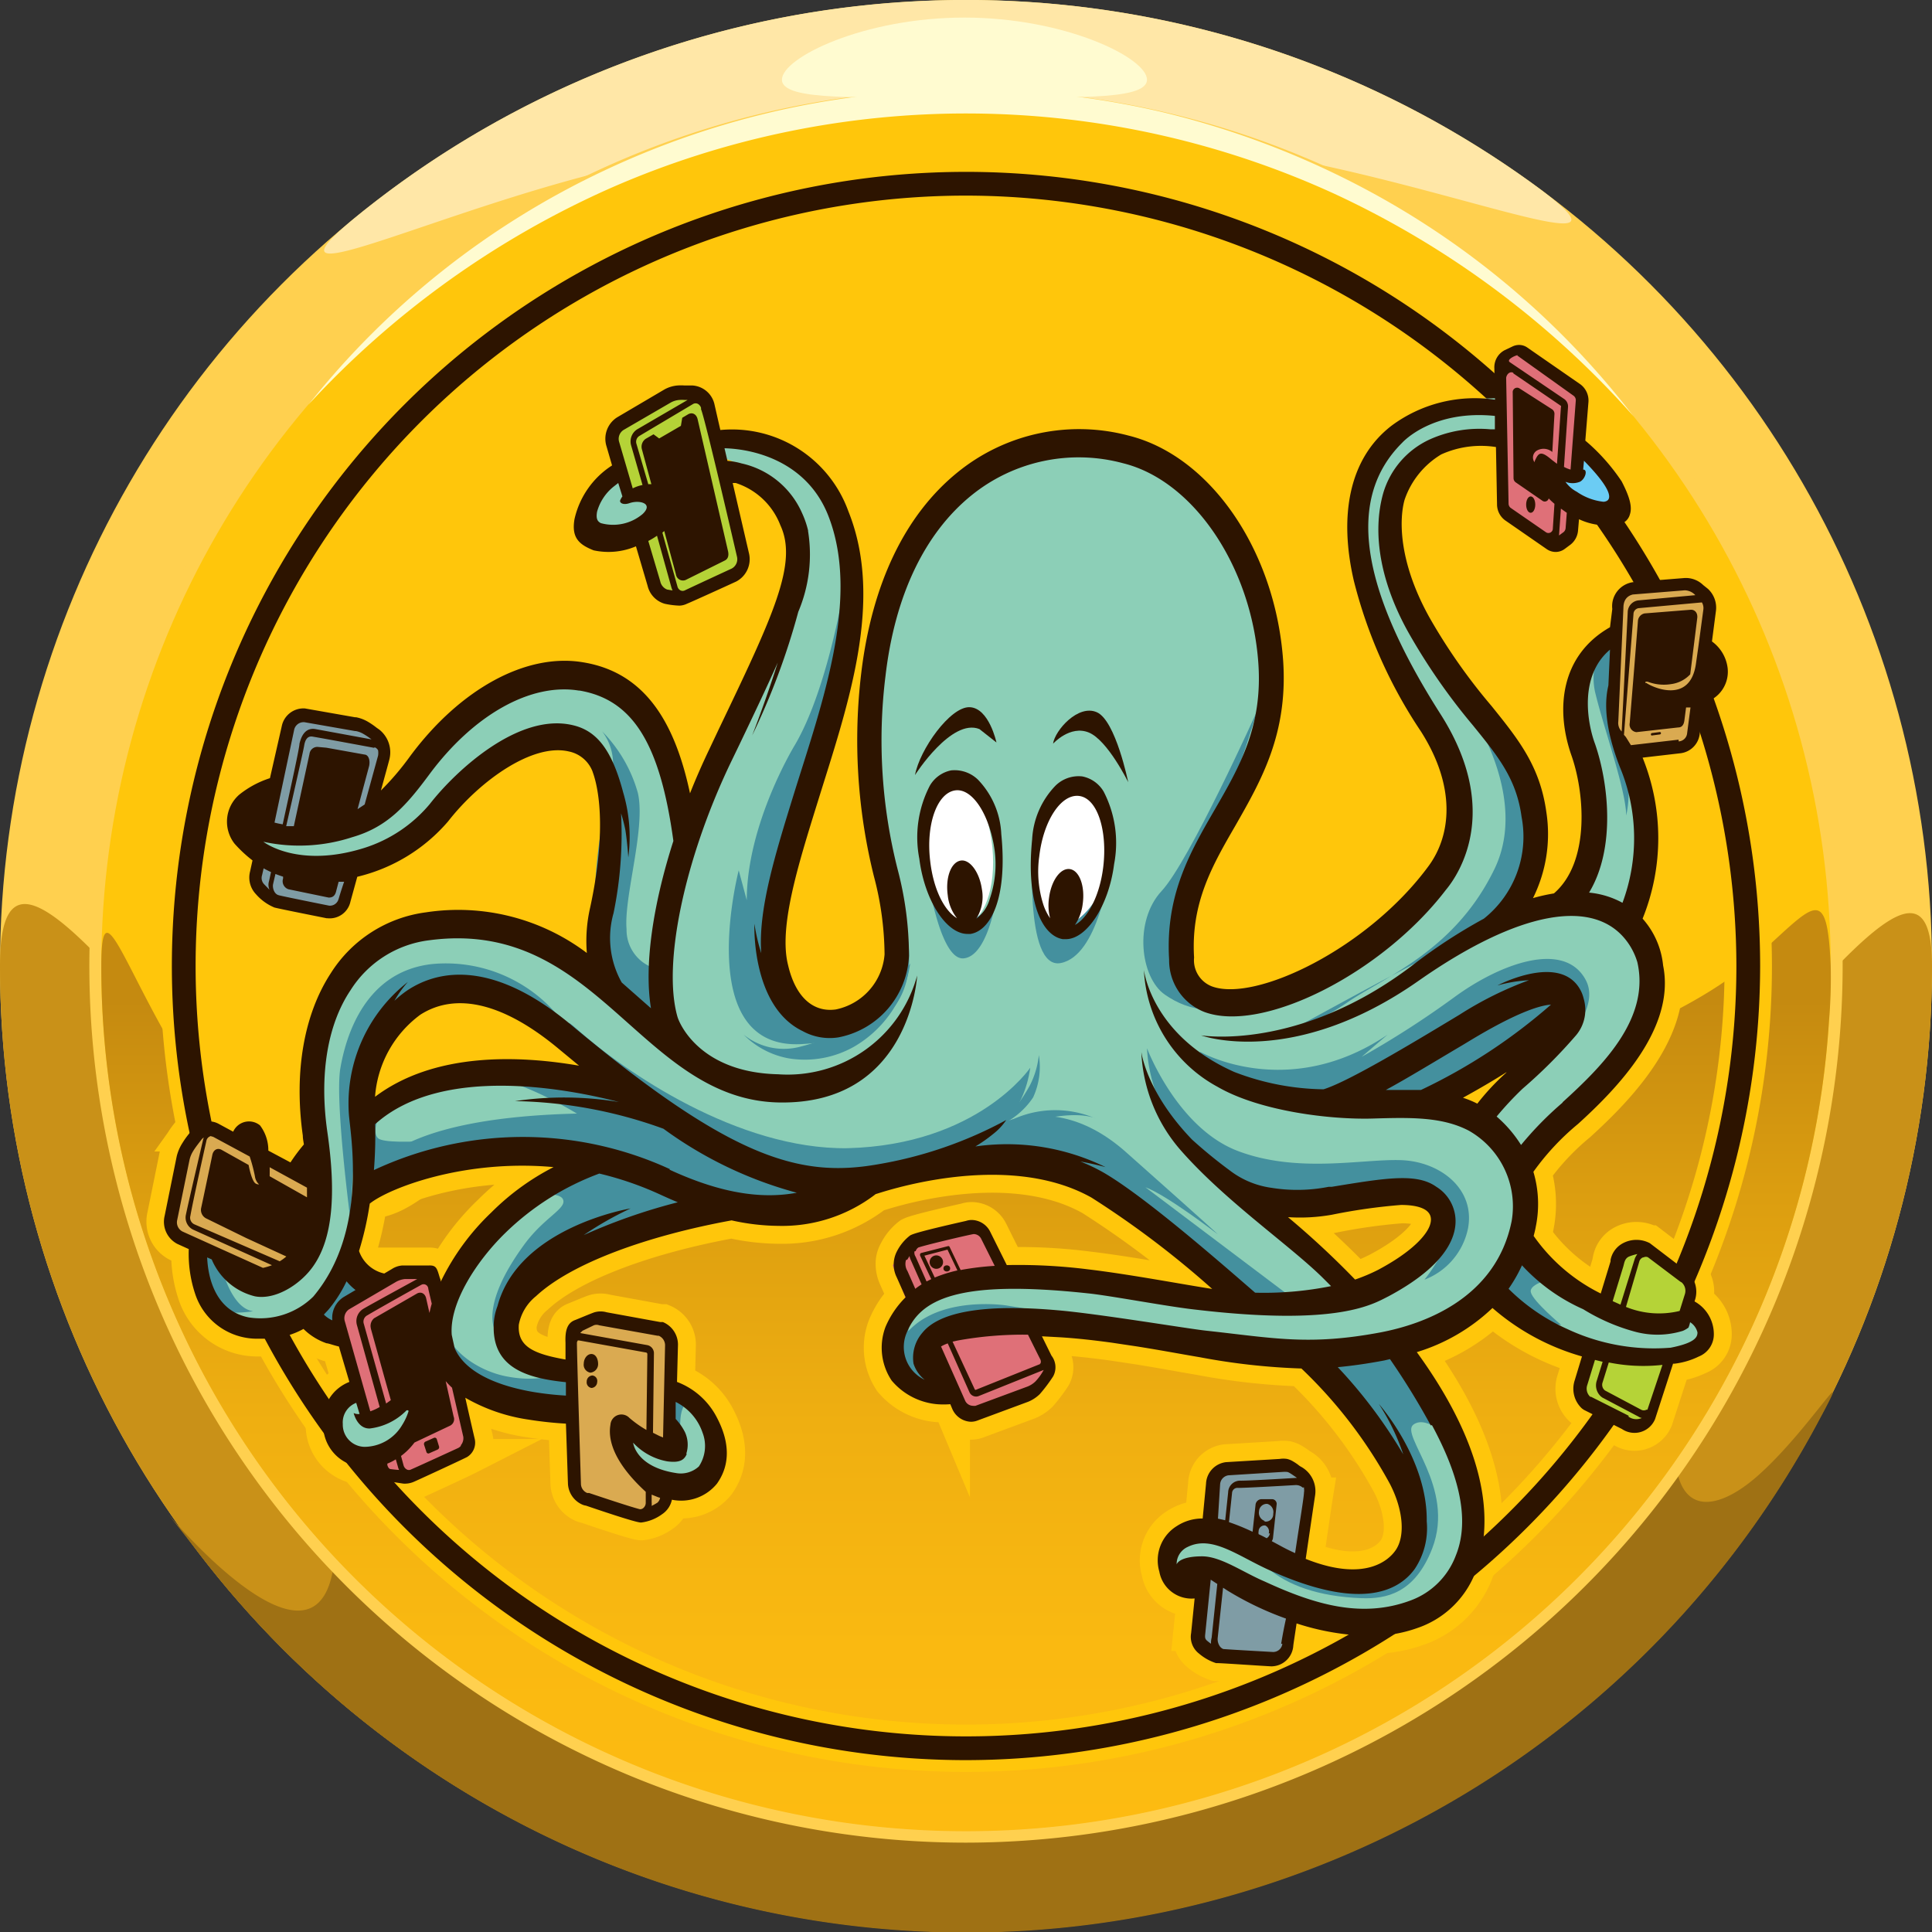 <svg id="Layer_1" data-name="Layer 1" xmlns="http://www.w3.org/2000/svg" xmlns:xlink="http://www.w3.org/1999/xlink" viewBox="0 0 144 144"><rect x="0" y="0" width="144" height="144" fill="#333333" stroke="none"/><defs><style>.cls-1{fill:#ffd04f;}.cls-2{fill:#ffe7a7;}.cls-3{fill:#c99118;}.cls-4{fill:#9f7114;}.cls-5,.cls-8{fill:#ffc60b;}.cls-6{fill:url(#linear-gradient);}.cls-7{fill:#fffbd0;}.cls-8{stroke:#ffc60b;stroke-miterlimit:10;stroke-width:2.67px;}.cls-9{fill:#2d1400;}.cls-10{fill:#7f9ca5;}.cls-11{fill:#8ccfb7;}.cls-12{fill:#6bccf4;}.cls-13{fill:#fff;}.cls-14{fill:#44909e;}.cls-15{fill:#daaa51;}.cls-16{fill:#df7078;}.cls-17{fill:#b5d337;}</style><linearGradient id="linear-gradient" x1="72.01" y1="141.45" x2="72.01" y2="74.57" gradientUnits="userSpaceOnUse"><stop offset="0" stop-color="#febc11"/><stop offset="0.28" stop-color="#fab911"/><stop offset="0.53" stop-color="#efaf11"/><stop offset="0.78" stop-color="#dc9e10"/><stop offset="1" stop-color="#c58a10"/></linearGradient></defs><circle class="cls-1" cx="72" cy="72" r="72"/><path class="cls-2" d="M66.18,19.67c0-22.86-55.53,9.1-38.92-4.09a72,72,0,0,1,86.35-2.34c18.39,13-41.44-17.11-41.44,7.15C72.17,60.16,66.18,59.43,66.18,19.67Z"/><path class="cls-3" d="M0,72c0-22.93,32.22,47,72,47s72-67.71,72-47A72,72,0,0,1,0,72Z"/><path class="cls-4" d="M25,114.6C25,91.67,32.22,119,72,119s52.82-32,52.82-11.26c0,5.38,3.12,4.94,6.13,2.31,3.88-3.39,7.6-9.69,4.53-4a72,72,0,0,1-120.6,9.8C5.54,103.69,25,131.09,25,114.6Z"/><path class="cls-1" d="M72,137.34A65.34,65.34,0,1,1,137.34,72,65.4,65.4,0,0,1,72,137.34ZM72,8.43A63.57,63.57,0,1,0,135.57,72,63.65,63.65,0,0,0,72,8.43Z"/><circle class="cls-5" cx="72" cy="72" r="64.45"/><path class="cls-6" d="M7.55,72c0-9,3.65,8.9,14.2,16.56,13.81,10,9.68-16.6,47.35-7,23.51,6,52.36-1.93,61.52-10,4.53-4,5.55-6,5.83.42a38.2,38.2,0,0,1-.13,4.15A64.45,64.45,0,0,1,7.55,72Z"/><path class="cls-7" d="M23,30.15A61.71,61.71,0,0,1,45,12.73,63.07,63.07,0,0,1,58.42,8.15a64,64,0,0,1,28.27.22A63.74,63.74,0,0,1,100,13.19,61.83,61.83,0,0,1,121.73,31,68.13,68.13,0,0,0,99.45,14.44,65.93,65.93,0,0,0,45.55,14,68.17,68.17,0,0,0,23,30.15Z"/><path class="cls-7" d="M58.28,5.94c0-1.64,6.09-4.63,13.6-4.63s13.61,3,13.61,4.63S79.4,7.23,71.88,7.23,58.28,7.57,58.28,5.94Z"/><path class="cls-5" d="M72,15.46A56.54,56.54,0,1,1,15.46,72,56.6,56.6,0,0,1,72,15.46m0-1.77A58.31,58.31,0,1,0,130.31,72,58.31,58.31,0,0,0,72,13.69Z"/><path class="cls-5" d="M72,13.69A58.31,58.31,0,1,1,13.69,72,58.31,58.31,0,0,1,72,13.69m0-1.76A60.07,60.07,0,1,0,132.07,72,60.14,60.14,0,0,0,72,11.93Z"/><path class="cls-8" d="M126.69,54.67l.3-2.29a2.39,2.39,0,0,0,1.78-2.57,2.88,2.88,0,0,0-1.17-2l.29-2.23a1.91,1.91,0,0,0-.59-1.69l-.1-.08,0,0,0,0-.25-.2a1.86,1.86,0,0,0-1.24-.53h-.13l-3.86.31a1.81,1.81,0,0,0-1.55,2L120,46.75c-3.69,2.1-4.06,6.1-2.9,9.48,1,2.77,1.46,8-1.28,10.36l0,0a13.12,13.12,0,0,0-1.56.35,10.72,10.72,0,0,0,1-6.38c-.47-3.45-2.07-5.43-4.09-7.94A43.7,43.7,0,0,1,106.52,46c-2.33-4.22-2.22-7.37-1.83-8.75a6.31,6.31,0,0,1,2.73-3.38,7.19,7.19,0,0,1,4.08-.55l.08,4.26a1.48,1.48,0,0,0,.6,1.2l3.12,2.16a1.18,1.18,0,0,0,.65.2,1.14,1.14,0,0,0,.68-.23l.43-.32a1.49,1.49,0,0,0,.56-1.07l.07-.82a4.84,4.84,0,0,0,3.13.34,1,1,0,0,0,.66-.69c.19-.55,0-1.29-.61-2.47a14.74,14.74,0,0,0-2.41-2.78l-.3-.26-4.3-6.92a1.07,1.07,0,0,0-.64-.21,1.13,1.13,0,0,0-.48.11l-.59.28a1.44,1.44,0,0,0-.77,1.35l.05,2.28c-.14,0-.37,0-.67,0a10.46,10.46,0,0,0-7,2c-3.21,2.46-3.94,6.76-2.82,11.58a35.84,35.84,0,0,0,5,11.22c2.64,4.15,2.24,7.73.59,10-4.5,6.15-12.91,10.2-16.17,9A2.09,2.09,0,0,1,89,71.37c-.25-4.08,1.37-6.88,3.09-9.85C94,58.17,96,54.71,95.64,49.27c-.57-8.21-5.41-15.28-11.51-16.8a14.35,14.35,0,0,0-12.74,2.72C67.45,38.37,65,43.52,64.2,50.1a42,42,0,0,0,.94,15.23,23.25,23.25,0,0,1,.79,5.81,4.56,4.56,0,0,1-3.64,4.1c-1.7.23-3-.94-3.55-3.3-.71-2.8.71-7.36,2.21-12.18,2.17-7,5-14.91,2.28-21.66a9.22,9.22,0,0,0-9.54-6.05c-.23-1-.39-1.71-.43-1.88a1.8,1.8,0,0,0-1.67-1.44H51a3.47,3.47,0,0,0-.48,0,2.41,2.41,0,0,0-1,.3l-3.53,2.08a1.89,1.89,0,0,0-.78,2.17l.41,1.41a6.43,6.43,0,0,0-2.8,4c-.24,1.39.34,1.9,1.43,2.33a5.23,5.23,0,0,0,3.15-.3l.87,2.95A1.83,1.83,0,0,0,49.54,45a6.07,6.07,0,0,0,1.1.14A1.37,1.37,0,0,0,51.2,45c.31-.12,3.12-1.4,3.68-1.66a1.88,1.88,0,0,0,.94-2.12L54.61,36a1.55,1.55,0,0,1,.23.06,5.26,5.26,0,0,1,3.32,3.13c1.33,2.85-.53,6.74-4.61,15.26l-.69,1.46c-.52,1.09-1,2.18-1.43,3.27-1.07-5-3.17-9-8-9.77-4.23-.7-9.15,2-12.86,7a20.5,20.5,0,0,1-2.18,2.56c.33-1.2.58-2.11.63-2.31a2.16,2.16,0,0,0-.75-2.23l-.2-.14a5.58,5.58,0,0,0-.69-.47,2.79,2.79,0,0,0-.84-.31h-.08l-3.75-.66h-.06A1.65,1.65,0,0,0,21,54.13L20.12,58a7.13,7.13,0,0,0-2.3,1.24,2.67,2.67,0,0,0-.34,3.64,9.61,9.61,0,0,0,1.34,1.25l-.18.82a1.8,1.8,0,0,0,.43,1.69,3.74,3.74,0,0,0,1.38,1c.32.09,3.3.68,3.89.8h.06a1.58,1.58,0,0,0,1.72-1.24l.51-1.85a12.83,12.83,0,0,0,6.77-4.13c2.34-3,6.28-5.85,9-5.21a2.41,2.41,0,0,1,1.76,1.48,13.23,13.23,0,0,1,.5,5.62c-.1.75-.19,1.49-.25,2.21s-.24,1.48-.42,2.31a11.12,11.12,0,0,0-.25,3.4A15.92,15.92,0,0,0,31.75,68a9.89,9.89,0,0,0-7.09,4.53c-2,3.06-2.76,7.36-2.09,12.11,0,.23.05.44.08.66a13.35,13.35,0,0,0-1,1.34L20,85.76a3.07,3.07,0,0,0-.62-1.88,1.29,1.29,0,0,0-2,.47l-1.09-.59a1.51,1.51,0,0,0-.72-.18,1.62,1.62,0,0,0-1.32.7l-.15.21a5.9,5.9,0,0,0-.5.7,2.12,2.12,0,0,0-.11.21l0,0v0a3.94,3.94,0,0,0-.29.78l-.9,4.44a1.86,1.86,0,0,0,.94,2.08l.86.39a9.41,9.41,0,0,0,.48,3.35,4.85,4.85,0,0,0,4.62,3.33l.58,0a5.86,5.86,0,0,0,2.87-.73,4.54,4.54,0,0,0,1.72,1.07c.14,0,.55.16.92.24l.78,2.64a3.07,3.07,0,0,0-1.95,3.11,3.13,3.13,0,0,0,3,3.24h0a6.43,6.43,0,0,0,.78-.08l.05.18c.15.52.15.86.77.92l1.37.21a1.71,1.71,0,0,0,.75-.12c.33-.14,3.49-1.6,4-1.86a1.25,1.25,0,0,0,.58-1.32s-.33-1.41-.71-3.1a13.24,13.24,0,0,0,4.72,1.63,27.54,27.54,0,0,0,2.78.3c.08,2.21.14,4.22.15,4.4a1.79,1.79,0,0,0,1.11,1.65,1,1,0,0,0,.23.06c3.67,1.25,4,1.26,4.12,1.26a3.33,3.33,0,0,0,1.56-.62,1.72,1.72,0,0,0,.73-1.08,3.44,3.44,0,0,0,3.36-1.2c.49-.7,1.37-2.3,0-4.91A5.53,5.53,0,0,0,50.46,103l.07-2.69a1.82,1.82,0,0,0-1.12-1.77l-.19,0-4-.73a1.65,1.65,0,0,0-.91,0c-.25.08-1.38.56-1.45.58-.6.22-.75.82-.71,1.7,0,.14,0,.59,0,1.24-2.45-.43-3.59-1-3.48-2.6a3.59,3.59,0,0,1,1.28-2.12c2.64-2.46,8.29-4.5,14.58-5.65a16.58,16.58,0,0,0,3.53.41A11.42,11.42,0,0,0,65.27,89v0c.1,0,9.55-3.4,16.08.26a69.43,69.43,0,0,1,9,6.81c-2.26-.35-6.2-1.1-9.25-1.46a40.39,40.39,0,0,0-6-.32h-.06l-1.23-2.47a1.57,1.57,0,0,0-1.36-.89A1.34,1.34,0,0,0,72,91c-3.76.85-4,1-4.16,1.08a3.47,3.47,0,0,0-1,1.21,1.81,1.81,0,0,0-.24,1l0,0,0,0a2.38,2.38,0,0,0,.21.89l.66,1.48A6.89,6.89,0,0,0,66,98.9a4.4,4.4,0,0,0,.46,4,5,5,0,0,0,3.37,1.76,6.25,6.25,0,0,0,1,0l.13.31a1.58,1.58,0,0,0,1.41,1,1.36,1.36,0,0,0,.48-.09l3.78-1.4a2.71,2.71,0,0,0,.87-.57,11.69,11.69,0,0,0,1-1.33,1.42,1.42,0,0,0-.13-1.54l-.71-1.44,1.3.07c1.33.08,2.61.23,3.87.4l.8.12,1.14.17c1.76.28,3.29.57,4.66.8A49,49,0,0,0,97,102a34.89,34.89,0,0,1,6.59,8.59c1,1.92,1.18,3.94.4,5-.48.67-2.23,2.37-6.67.6.34-2.31.65-4.42.7-4.73a2.08,2.08,0,0,0-1-2.11,1.57,1.57,0,0,1-.27-.18,4.18,4.18,0,0,0-.38-.25,1.51,1.51,0,0,0-.44-.18,1.81,1.81,0,0,0-.55,0h0l-4,.24a1.69,1.69,0,0,0-1.49,1.61l-.25,2.59a3.47,3.47,0,0,0-1.92.56,3,3,0,0,0-1.31,3.4,2.44,2.44,0,0,0,2.63,2l-.26,2.58a1.57,1.57,0,0,0,.59,1.53,3.68,3.68,0,0,0,1.27.71l.12,0c.33,0,3.35.21,4,.24a1.65,1.65,0,0,0,1.63-1.48c0-.1.11-.77.25-1.72a.06.06,0,0,0,0,0,18.67,18.67,0,0,0,5.45.93,10.12,10.12,0,0,0,3.56-.59,7.08,7.08,0,0,0,4.42-4.42c1.7-5-.55-10.75-4.47-16.14a14.13,14.13,0,0,0,5.64-3.29,17.37,17.37,0,0,0,6.67,3.61l-.54,1.78a2,2,0,0,0,.54,2.1l.14.1,0,0,0,0,2.84,1.43a1.66,1.66,0,0,0,2.47-.74l0,0v0l1.34-4.13.12,0a5.56,5.56,0,0,0,1.79-.53,1.78,1.78,0,0,0,1.13-1.65A2.79,2.79,0,0,0,126.3,97l.06-.19v0a2,2,0,0,0-.57-2h0a1.3,1.3,0,0,0-.2-.15l-2.62-2a2.14,2.14,0,0,0-2,0,1.79,1.79,0,0,0-.93,1.26.36.36,0,0,1,0,.1l-.73,2.39a13.29,13.29,0,0,1-5-4.29c.06-.23.12-.46.16-.7a8.38,8.38,0,0,0-.18-4.08,18.72,18.72,0,0,1,3.33-3.57c2.93-2.66,7.28-7.14,6.34-11.8a6.17,6.17,0,0,0-1.13-3c-.11-.15-.24-.32-.4-.5a16,16,0,0,0,0-12l2.76-.32A1.64,1.64,0,0,0,126.69,54.67Zm-105.38,39h0l-.15.11Zm78-3.1a42.71,42.71,0,0,1,5.16-.73c1.18,0,2.56.27,2.15,1.5-.26.77-1.35,2-3.87,3.34a13.27,13.27,0,0,1-1.68.72,64.26,64.26,0,0,0-5-4.65A13.64,13.64,0,0,0,99.27,90.54ZM109,81.82c1.21-.65,2.29-1.28,3.25-1.89a17.51,17.51,0,0,0-2.18,2.33A7.08,7.08,0,0,0,109,81.82Zm-81.15,0a8.34,8.34,0,0,1,3.38-6.17c2.69-1.72,6.26-.84,10.33,2.56l1.5,1.24C38.86,78.69,32.38,78.34,27.86,81.82Zm4.88,13.42c-.17-.7-.21-.93-.78-.92-.07,0-1.86,0-2,0a1.65,1.65,0,0,0-.8.27l-.56.33a2.57,2.57,0,0,1-1.88-1.68,23.44,23.44,0,0,0,.8-3.53c1.42-1.14,7-3.33,13.7-2.72a18.39,18.39,0,0,0-4.64,3.38,17.82,17.82,0,0,0-3.77,5.16C32.77,95.38,32.75,95.27,32.74,95.24Zm21.46-61,.29.11-.27-.05Z"/><path class="cls-9" d="M72,131.19A59.19,59.19,0,1,1,131.19,72,59.25,59.25,0,0,1,72,131.19ZM72,14.58A57.42,57.42,0,1,0,129.42,72,57.49,57.49,0,0,0,72,14.58Z"/><polygon class="cls-10" points="28.16 60.43 27.97 59.75 28.85 55.59 26.93 53.89 22.14 53.32 21.51 55.05 20.01 61.73 18.86 65.06 20.2 66.75 25.15 67.79 26.37 64.98 22.22 64.18 28.16 60.43"/><path class="cls-11" d="M111.56,29.69s-11.3-.49-10.34,10.3,6.29,12.15,6.93,16.93-1.82,9.69-1.82,9.69L111,68.82s5.44-4.42,2.46-10.55-8.85-10.55-9.38-15.21S103,31.4,111.66,32.14Z"/><path class="cls-11" d="M120.41,47s-2.67.25-2.56,4.79,1.6,8.58.85,11.16a10,10,0,0,1-3.09,4.42l6,1.47a18,18,0,0,0,.64-2.82c.64-3.07-.64-8.83-1-10.06s-1.07-3.44-1.07-3.44Z"/><path class="cls-11" d="M113.06,86.69s-1.63,8.57,8.3,11.36c0,0,4.21.87,4.43-.56s1.87,1.4,1.27,2c-.44.45-1,1.81-5.21,1.39-5.44-.54-11.59-4.15-13.21-7.32s2.43-9,2.43-9Z"/><path class="cls-11" d="M122.69,70.25C119.23,67,113,67.64,113,67.64l-6.13-2S97.26,75.15,91,74.38s-1.33-9.65-1.07-10.72S102.05,46,86.21,34.09c0,0-18.25-5.21-20.51,11.95s2.4,22.67.13,26.66-6.52,4-7.19.46-.53-8.74,2.53-18.23,4.26-22.37-7.85-22.53l.4,1.69s7.72,1.84,4.66,10.26c-2,5.51-5.71,12.26-7.89,18.51a24,24,0,0,0-.61-6.31C48,48.73,38,45.94,30.7,58c-3.64,6-9.17,4.14-12.39,3.55,0,0,.29,1.49,2.63,2.3,2.52.87,7.21.94,10.15-2.49,3.28-3.82,7.69-7.06,11.68-6.14s2,9.84,2,9.84L44,72.23l-.11.07c-8.71-6.24-14.07-3.23-16.23-1.36-4.76,4.11-4.85,9.76-4.57,15.12-1.34,1.09-1.63,1.35-1.63,1.35l1.77,1.39c0,.36,0,.69,0,1,0,3.67-1,4-2.59,5.35s-4.38-1.37-4.38-1.37l-1.84-.37A4.94,4.94,0,0,0,17,98.27a5.6,5.6,0,0,0,5.46.07l2.16,1.43,2.11-1.12H28.7l.65,1.18,3.25.12c.21,1.72,1.38,3.19,4,4.32l5.92,1s.09-3-.34-3.12c-7.41-1.7-4.46-6.18.51-8.86,5.53-3,16.5-3.5,16.5-3.5l9.88-3.06s6.76-1.15,10.84.65C86,90,92.28,96.66,92.28,96.66l-4.18-.59s-10.4-3.25-19.16,0c-2.37.88-3.4,2.93-2.38,5.16a4.06,4.06,0,0,0,3.52,2.24,5.45,5.45,0,0,1-.82-1.8c0-.56-1.56-2.49,2.27-2.86a125.86,125.86,0,0,1,12.71.12l12.13,1.36c.72.71,1.41,1.43,2,2.17,5.79,6.65,11.08,15.24,2.33,15.11s-9-4.48-12-3.48-1.4,4-1.4,4-.22-3,5.35-.12,11.73,4.6,14.59.5,3.3-9.46.33-13.62-3.84-4.48-3.84-4.48a20.4,20.4,0,0,0,5-2.15,9.16,9.16,0,0,0,4.72-10.43A2.42,2.42,0,0,1,114,86C116.38,83.49,125.72,73.06,122.69,70.25ZM35.07,93.07A18.09,18.09,0,0,0,33,97.21a11.82,11.82,0,0,0-4.89-1.42,4.4,4.4,0,0,1-2.62-1.2l.72-1.69,1.06-4.31c3.31-1.73,9.58-4.18,16-2.24C43.2,86.35,37.79,88.9,35.07,93.07Zm-8.25-9.95-.23.18c-.08-.74-.14-1.42-.16-1.94-.05-2.12,1.9-5.47,4.76-7.65s10.11,3,10.11,3l.05-.08,5.18,4.51S34.9,76.71,26.82,83.12Zm73.85,13.45c-.26.16-.15.36-.25.34l-5.59-6.44.5-.81s.49-.15,5.68-.59C104.09,88.81,113.7,88.59,100.67,96.57ZM110.58,83a2.33,2.33,0,0,0,0,.38,10.28,10.28,0,0,0-3.86-1.84l7.51-3.21S110.55,82,110.58,83Z"/><path class="cls-11" d="M26.66,104.21l.54,1.48,3.54-1.42s.86,2.15-1.94,3.64c-1,.52-3.16.52-3.61-.9A2.16,2.16,0,0,1,26.66,104.21Z"/><path class="cls-11" d="M49.5,104.38l.87,3.29-4.16-.75s2,4.3,4.81,3.43,3.08-2.62,2.7-3.61-3-2.86-3-2.86l-1.25-.06Z"/><path class="cls-11" d="M46.37,35.23l.4,1.52s2.2-.31,2.2.5-1.15,3-2.82,2.81-2.11-.4-2.29-1.59C43.72,37.54,43.82,36.14,46.37,35.23Z"/><path class="cls-12" d="M117.73,32.84l-.17,1.93-2-.4s2.1,4.16,4.64,3S117.73,32.84,117.73,32.84Z"/><ellipse class="cls-13" cx="71.41" cy="63.41" rx="2.57" ry="5.45" transform="translate(-5.7 7.08) rotate(-5.45)"/><ellipse class="cls-13" cx="79.71" cy="63.86" rx="5.64" ry="2.66" transform="translate(9.56 138.1) rotate(-85.32)"/><path class="cls-14" d="M76.79,79.58s-3.88,5.75-13.62,6C55,85.69,46.54,79.87,43,76.7s9.3,11.5,17.06,11.7S75.84,86.32,76.79,79.58Z"/><path class="cls-14" d="M71.86,85.33s5.56-5.23,12.06.54S90.77,92,90.77,92s-3.8-2.93-5.4-3.51l10.72,8.08-3.49.15s-9.15-8.19-11.81-8.86S70,86.37,70,86.37Z"/><path class="cls-14" d="M97.62,101l6.21-.59,4.45,7s-1.89-2-2.93-1.23,3.16,4.66,1.4,9.23c-1.31,3.39-3.48,3.77-5.25,3.71-3.29-.12-5.56-1-7-2.23,0,0,7.77,2.78,9.46-.36s1.28-4.32.31-6.31S97.62,101,97.62,101Z"/><polygon class="cls-14" points="101.79 81.56 107.78 81.71 116.9 74.44 114.23 73.46 101.79 81.56"/><path class="cls-14" d="M115.77,95.3l-2.12-1.43-3,2,5,2.79.72.1s-2.11-1.77-2.27-2.44S115.77,95.3,115.77,95.3Z"/><path class="cls-14" d="M61,87.8s.92,1.51-1.45,1.82-5.66.75-5.66.75a47,47,0,0,0-10.56,2.69c-5.12,2.15-6,5.9-6.38,6.21,0,0-1.32-1.77,2.09-6.46,1.52-2.1,3.23-2.73,2.92-3.42s-3-.26-3-.26l4.46-2.85A32.55,32.55,0,0,0,39,85.83c-1.78,0-11.31,1.72-11.31,1.72S28.8,83.34,43,83c0,0-4.08-2.5-6.52-2.65a25.05,25.05,0,0,1,10.67,1.51C52.91,83.93,59.23,88,61,87.8Z"/><path class="cls-14" d="M28.41,96.28a3.06,3.06,0,0,1-2.7-3c-.19,1.51-2.5,4.62-2.5,4.62l1.91,1.44,1.12-.45L28,98.85C29,97.87,30.09,96.48,28.41,96.28Z"/><path class="cls-14" d="M32.65,100l-3-.33-.46-.84L28,98.85c-.58.55-1.13,1-1.13,1Z"/><path class="cls-14" d="M59.25,55.52s-3.59,5.85-3.59,11.58l-.6-2.23s-3.48,13.41,4.69,12.95S68,72.55,67.67,70l-2.49-9.4s4.58,16.91-4,15.48-1.44-17.25-1.44-17.25,2.79-7.51,2.79-10.49a16.29,16.29,0,0,1,.19-3.56S61.54,51.62,59.25,55.52Z"/><path class="cls-14" d="M42.43,101.72s-1.14,1.56-4.72.86c-2.48-.49-5.35-2.6-4.51-5.23,0,0-2,4.73,3.6,6.53a23.47,23.47,0,0,0,5.65,1.34Z"/><path class="cls-14" d="M109.19,52.41s4.94,6.74,2.19,12.38c-2.91,6-8,7.95-10.85,9.85A18.49,18.49,0,0,1,95.85,77s11.86-6.58,13.94-7.28a13.55,13.55,0,0,0,2.69-1.09,12.16,12.16,0,0,0,1.38-8.07C112.91,56.4,109.19,52.41,109.19,52.41Z"/><path class="cls-14" d="M42,76.23a10.9,10.9,0,0,0-9.74-4.38c-5,.52-6.46,5.27-6.89,7.76s.79,11.63.79,11.63-.09-17.4,6.14-17.5S42,76.23,42,76.23Z"/><path class="cls-14" d="M15.14,93.15l1.19.58s.7,3.76,2.54,4c0,0-3.19.55-3.53-.84A16.61,16.61,0,0,1,15.14,93.15Z"/><path class="cls-14" d="M93.67,53.05s-5,11.11-7.09,13.36-1.59,6.46.25,7.73,4,1.68,8.06.14c0,0-5.74.56-6.23-1.41s-2.57-4.36.12-8.15S93.67,53.05,93.67,53.05Z"/><path class="cls-14" d="M82.67,65s-.81,6.24-3.61,6.78S77,62.58,77,62.58s-.64,7,1.92,6.57S82.67,65,82.67,65Z"/><path class="cls-14" d="M74.45,65.8s-.58,5.43-2.62,5.63-3-8-3-8,.63,6.2,3,5.43A3.9,3.9,0,0,0,74.45,65.8Z"/><path class="cls-14" d="M119.84,47.56a4.73,4.73,0,0,0-.9,4.23c.64,2.61,2.24,7.07,2.27,9a8.73,8.73,0,0,0-.06-3.8c-.51-2-1.17-4-1.17-4l.43-5.92Z"/><path class="cls-14" d="M89.42,78.38s6.54,3.77,14-1.26l-1.93,1.65a69.73,69.73,0,0,0,6.9-4.44c3.41-2.5,8.18-4.27,9.79-1.31s-4.4,7.22-4.4,7.22,4.54-5.93,2.6-6.27-11.05,4.61-11.05,4.61l-4.81,3.23S92.22,83.34,89.42,78.38Z"/><path class="cls-14" d="M75,97.3s-4.83-.76-7.3,1.92a4.11,4.11,0,0,1,1-2.47s-5.72,4,.47,7l-.57-3.46a14.12,14.12,0,0,1,8.47-2.07c5.18.29,5.49.29,5.49.29Z"/><path class="cls-14" d="M77.43,78.64a6.4,6.4,0,0,1-.67,2.26,12.75,12.75,0,0,1-2.28,3A5.82,5.82,0,0,0,77,81.8,5.44,5.44,0,0,0,77.43,78.64Z"/><path class="cls-14" d="M81.67,83.37s-1.51-.83-5.7.52l-1.17-.1A7.61,7.61,0,0,1,81.67,83.37Z"/><path class="cls-14" d="M66.45,74A13.82,13.82,0,0,1,59.7,78a4.77,4.77,0,0,1-4.27-.88,6.29,6.29,0,0,0,3.39,1.77A7.45,7.45,0,0,0,63.68,78a8.57,8.57,0,0,0,4.16-6.19Z"/><path class="cls-15" d="M49.53,108l.53-7.8s-.3-1.3-1-1.59a37,37,0,0,0-4.8-.54l-1.79.79.3,12.42,5.38,1.59a5.59,5.59,0,0,0,1.39-1c.3-.42-.56-.55-.56-.55s-3.14-3.25-3-4.36.57-.9.57-.9S47.94,108,49.53,108Z"/><path class="cls-15" d="M23.09,87.59,15.47,84l-2,1.47-1,5.35s-.41.86,1.28,1.55,6.4,2.56,6.4,2.56l2.3-2.56Z"/><path class="cls-15" d="M127.13,51.75l.54-7.06-1.56-1.24-4.71.39a1.52,1.52,0,0,0-1,1.47c0,1.17-.13,8.54-.13,8.54l1.21,2,2.56-.31,1.89-.08.61-3.88Z"/><path class="cls-16" d="M117.6,35.29l.4-5.75L113.42,26l-1.42.46-.34,1.25.68,10,3,2.87h.34l1.08-.31.4-2.48L115,35.12S117.07,35.76,117.6,35.29Z"/><path class="cls-16" d="M74.8,94.47,73,91.29l-5.32,1.32-1.15,1.7L67.59,97s.34-1.55,3.17-1.55A7,7,0,0,0,74.8,94.47Z"/><path class="cls-16" d="M77.1,98.66s-7.15-.54-7.69.46a4,4,0,0,0-.54,1.71l3,4.19,4.38-1.16,1.21-1,.61-1.17Z"/><polygon class="cls-16" points="33.42 100.94 32.03 94.94 30.01 94.85 25.16 97.88 27 105.02 27.47 105.56 30.73 104.31 31.35 105.69 29.23 108.35 28.34 108.8 28.72 109.95 30.37 109.91 34.27 108.3 34.93 107.38 33.42 100.94"/><polygon class="cls-17" points="55.44 42.16 55.04 39.96 52.5 29.58 50.6 29.1 45.67 32.19 46.94 37.23 48.51 36.62 48.71 38.87 47.23 39.72 48.65 43.76 50.8 44.4 55.44 42.16"/><path class="cls-17" d="M125.44,98.48l.62-2.63-3.9-2.78-1.35.32-1.4,3.9S124,99.1,125.44,98.48Z"/><path class="cls-17" d="M124.69,101.19l-6.19-.94-.6,3.41s-.11.57,1.45,1.27l2.91,1.31,1-.64Z"/><path class="cls-10" d="M90,113.91l6.9,2.93.7-6.24-1.92-1.47-4.66.51s-.76-.14-.76,1S90,113.91,90,113.91Z"/><path class="cls-10" d="M90,116.62l6.64,2.87-.38,3s0,.88-1.15,1-4.66,0-4.66,0l-1.21-1.1Z"/><path class="cls-14" d="M29,81.59s-1.54,2.54-.83,3.24,8.48-.19,8.48-.19l3.58.82S30,86.66,27.49,88.31s-.5,1.08-.5,1.08l-.66-6Z"/><path class="cls-14" d="M50,103.85l1.44.59s-1.1,0-.62,3.15l-1.2-1.49Z"/><path class="cls-14" d="M48.65,72.12a3,3,0,0,1-1.95-2.87c-.21-2.41,1.45-7.56.84-10.16a10.63,10.63,0,0,0-2.66-4.58A4,4,0,0,1,45.55,58a46.4,46.4,0,0,0-1.28,10.08A21.33,21.33,0,0,0,45.65,74l2.53,1.2.64.35Z"/><path class="cls-14" d="M92.19,85.76c4.48,1.73,9.32.61,12.23.71s5.54,2.13,5,5.07a5.2,5.2,0,0,1-3.25,3.84s2.72-3.34,1.75-5-.44-1.82-3.69-1.72a56.84,56.84,0,0,0-9.41,1.77s-6.25-4.1-7.84-7.24a11.35,11.35,0,0,1-1.49-5.06S87.7,84,92.19,85.76Z"/><path class="cls-9" d="M69.79,93.57a.48.48,0,1,0,0,1,.48.48,0,1,0,0-1Z"/><ellipse class="cls-9" cx="70.57" cy="94.54" rx="0.25" ry="0.23"/><path class="cls-9" d="M72.89,58.11a2.5,2.5,0,0,0-2-.69,2.38,2.38,0,0,0-1.58,1.13A8.35,8.35,0,0,0,68.52,64c.39,3.09,2,5.61,3.59,5.61l.22,0c1.49-.23,2.78-2.62,2.3-7.44A6.25,6.25,0,0,0,72.89,58.11ZM73.77,67a2.74,2.74,0,0,1-1,1.47,3.08,3.08,0,0,0,.41-2.22C73,65,72.27,64,71.57,64.15s-1.11,1.28-.93,2.58a3.28,3.28,0,0,0,.69,1.71c-1-.6-1.77-2.24-2-4.27-.32-2.69.49-5,1.81-5.25s2.64,1.82,3,4.5A7.94,7.94,0,0,1,73.77,67Z"/><path class="cls-9" d="M80.67,57.87a2.45,2.45,0,0,0-2,.69,6.22,6.22,0,0,0-1.74,4c-.48,4.81.8,7.2,2.29,7.44h.22c1.57,0,3.21-2.52,3.6-5.6A8.33,8.33,0,0,0,82.26,59,2.38,2.38,0,0,0,80.67,57.87Zm1.56,6.74c-.25,2.1-1.12,3.79-2.11,4.33a3.55,3.55,0,0,0,.58-1.58c.18-1.3-.24-2.46-.94-2.58s-1.4.83-1.57,2.13a3.83,3.83,0,0,0,.08,1.53,3.92,3.92,0,0,1-.5-1,8.1,8.1,0,0,1-.31-3.61c.31-2.69,1.65-4.7,3-4.5S82.55,61.93,82.23,64.61Z"/><path class="cls-9" d="M73,54.34l1.27,1s-.55-2.58-2-2.63-3.73,3.17-4.07,5.06C68.21,57.74,70.92,53.51,73,54.34Z"/><path class="cls-9" d="M81.76,53.09c-1.4-.63-3.14,1.36-3.27,2.34,0,0,1.27-1.41,2.67-.83s2.93,3.7,2.93,3.7S83.16,53.72,81.76,53.09Z"/><path class="cls-9" d="M114.09,38.22c.19,0,.34-.27.34-.61s-.15-.61-.34-.61-.34.27-.34.61S113.9,38.22,114.09,38.22Z"/><path class="cls-9" d="M126.69,54.67l.3-2.29a2.39,2.39,0,0,0,1.78-2.57,2.88,2.88,0,0,0-1.17-2l.29-2.23a1.91,1.91,0,0,0-.59-1.69l-.1-.08,0,0,0,0-.25-.2a1.86,1.86,0,0,0-1.24-.53h-.13l-3.86.31a1.81,1.81,0,0,0-1.55,2L120,46.75c-3.69,2.1-4.06,6.1-2.9,9.48,1,2.77,1.46,8-1.28,10.36l0,0a13.12,13.12,0,0,0-1.56.35,10.72,10.72,0,0,0,1-6.38c-.47-3.45-2.07-5.43-4.09-7.94A43,43,0,0,1,106.53,46c-2.34-4.22-2.23-7.37-1.84-8.75a6.31,6.31,0,0,1,2.73-3.38,7.19,7.19,0,0,1,4.08-.55l.08,4.26a1.48,1.48,0,0,0,.6,1.2l3.12,2.16a1.18,1.18,0,0,0,.65.2,1.14,1.14,0,0,0,.68-.23l.43-.32a1.49,1.49,0,0,0,.56-1.07l.07-.82a4.84,4.84,0,0,0,3.13.34,1,1,0,0,0,.66-.69c.19-.55,0-1.29-.61-2.47a14.74,14.74,0,0,0-2.41-2.78l-.3-.26.23-2.83a1.51,1.51,0,0,0-.59-1.36l-3.94-2.73a1.07,1.07,0,0,0-.64-.21,1.13,1.13,0,0,0-.48.11l-.59.28a1.44,1.44,0,0,0-.77,1.35l.05,2.34a10.41,10.41,0,0,0-7.7,1.93c-3.21,2.46-3.94,6.76-2.82,11.58a35.84,35.84,0,0,0,5,11.22c2.64,4.15,2.24,7.73.59,10-4.5,6.15-12.91,10.2-16.17,9A2.09,2.09,0,0,1,89,71.37c-.25-4.08,1.37-6.88,3.09-9.85C94,58.17,96,54.71,95.64,49.27c-.57-8.21-5.41-15.28-11.51-16.8a14.35,14.35,0,0,0-12.74,2.72C67.45,38.37,65,43.52,64.2,50.1a42,42,0,0,0,.94,15.23,23.25,23.25,0,0,1,.79,5.81,4.56,4.56,0,0,1-3.64,4.1c-1.7.23-3-.94-3.55-3.3-.71-2.8.71-7.36,2.21-12.18,2.17-7,5-14.91,2.28-21.66a9.22,9.22,0,0,0-9.54-6.05c-.23-1-.39-1.71-.43-1.88a1.8,1.8,0,0,0-1.67-1.44H51a3.47,3.47,0,0,0-.48,0,2.41,2.41,0,0,0-1,.3l-3.53,2.08a1.89,1.89,0,0,0-.78,2.17l.41,1.41a6.43,6.43,0,0,0-2.8,4c-.24,1.39.34,1.9,1.43,2.33a5.23,5.23,0,0,0,3.15-.3l.87,2.95A1.83,1.83,0,0,0,49.54,45a6.07,6.07,0,0,0,1.1.14A1.37,1.37,0,0,0,51.2,45c.31-.12,3.12-1.4,3.68-1.66a1.88,1.88,0,0,0,.94-2.12L54.61,36l.23,0a5.3,5.3,0,0,1,3.32,3.14c1.33,2.85-.53,6.74-4.61,15.26l-.69,1.46c-.52,1.09-1,2.18-1.43,3.27-1.07-5-3.17-9-8-9.77-4.23-.7-9.15,2-12.86,7a20.5,20.5,0,0,1-2.18,2.56c.33-1.2.58-2.11.63-2.31a2.16,2.16,0,0,0-.75-2.23l-.2-.14a5.58,5.58,0,0,0-.69-.47,2.79,2.79,0,0,0-.84-.31h-.08l-3.75-.66h-.06A1.65,1.65,0,0,0,21,54.13L20.12,58a7.13,7.13,0,0,0-2.3,1.24,2.67,2.67,0,0,0-.34,3.64,9.61,9.61,0,0,0,1.34,1.25l-.18.82a1.8,1.8,0,0,0,.43,1.69,3.74,3.74,0,0,0,1.38,1c.32.09,3.3.68,3.89.8h.06a1.58,1.58,0,0,0,1.72-1.24l.51-1.85a12.83,12.83,0,0,0,6.77-4.13c2.34-3,6.28-5.85,9-5.21a2.41,2.41,0,0,1,1.76,1.48c.06.22,1.34,3.13-.17,10.14a11.12,11.12,0,0,0-.25,3.4A15.92,15.92,0,0,0,31.75,68a9.89,9.89,0,0,0-7.09,4.53c-2,3.06-2.76,7.36-2.09,12.11,0,.23.05.44.08.66a13.35,13.35,0,0,0-1,1.34L20,85.76a3.07,3.07,0,0,0-.62-1.88,1.29,1.29,0,0,0-2,.47l-1.09-.59a1.51,1.51,0,0,0-.72-.18,1.6,1.6,0,0,0-1.32.71l-.15.2a5.9,5.9,0,0,0-.5.7,3.29,3.29,0,0,0-.43,1l-.9,4.44a1.86,1.86,0,0,0,.94,2.08l.86.39a9.41,9.41,0,0,0,.48,3.35,4.85,4.85,0,0,0,4.62,3.33l.58,0a5.86,5.86,0,0,0,2.87-.73,4.54,4.54,0,0,0,1.72,1.07c.14,0,.55.16.92.24l.78,2.64a3.07,3.07,0,0,0-1.95,3.11,3.13,3.13,0,0,0,3,3.24h0a6.43,6.43,0,0,0,.78-.08l.05.18c.15.52.15.86.77.92l1.37.21a1.71,1.71,0,0,0,.75-.12c.33-.14,3.49-1.6,4-1.86a1.25,1.25,0,0,0,.58-1.32s-.33-1.41-.71-3.1a13.24,13.24,0,0,0,4.72,1.63,27.54,27.54,0,0,0,2.78.3c.08,2.21.14,4.22.15,4.4a1.79,1.79,0,0,0,1.11,1.65,1,1,0,0,0,.23.06c3.67,1.25,4,1.26,4.12,1.26a3.33,3.33,0,0,0,1.56-.62,1.72,1.72,0,0,0,.73-1.08,3.44,3.44,0,0,0,3.36-1.2c.49-.7,1.37-2.3,0-4.91A5.53,5.53,0,0,0,50.46,103l.07-2.69a1.82,1.82,0,0,0-1.12-1.77l-.19,0-4-.73a1.65,1.65,0,0,0-.91,0c-.25.08-1.38.56-1.45.58-.6.22-.75.82-.71,1.7,0,.14,0,.59,0,1.24-2.45-.43-3.59-1-3.48-2.6a3.59,3.59,0,0,1,1.28-2.12c2.64-2.46,8.29-4.5,14.58-5.65a16.58,16.58,0,0,0,3.53.41A11.42,11.42,0,0,0,65.27,89v0c.1,0,9.55-3.4,16.08.26a69.43,69.43,0,0,1,9,6.81c-2.26-.35-6.2-1.1-9.25-1.46a41.79,41.79,0,0,0-6-.32h-.06l-1.23-2.47a1.57,1.57,0,0,0-1.36-.89h0A1.34,1.34,0,0,0,72,91c-3.77.85-4,1-4.16,1.08a3.47,3.47,0,0,0-1,1.21,2.13,2.13,0,0,0,0,1.92l.66,1.48A6.89,6.89,0,0,0,66,98.9a4.4,4.4,0,0,0,.46,4,5,5,0,0,0,3.37,1.76,6.25,6.25,0,0,0,1,0l.13.31a1.58,1.58,0,0,0,1.41,1,1.36,1.36,0,0,0,.48-.09l3.78-1.4a2.71,2.71,0,0,0,.87-.57,11.69,11.69,0,0,0,1-1.33,1.42,1.42,0,0,0-.13-1.54l-.71-1.44,1.3.07c1.33.08,2.61.23,3.87.4l.8.12,1.14.17c1.76.28,3.29.57,4.66.8A49,49,0,0,0,97,102a34.89,34.89,0,0,1,6.59,8.59c1,1.92,1.18,3.94.4,5-.48.67-2.23,2.37-6.67.6.34-2.31.65-4.42.7-4.73a2.08,2.08,0,0,0-1-2.11,1.26,1.26,0,0,1-.27-.18,4.18,4.18,0,0,0-.38-.25,1.51,1.51,0,0,0-.44-.18,1.81,1.81,0,0,0-.55,0h0l-4,.24a1.69,1.69,0,0,0-1.49,1.61l-.25,2.59a3.47,3.47,0,0,0-1.92.56,3,3,0,0,0-1.31,3.4,2.44,2.44,0,0,0,2.63,2l-.26,2.58a1.57,1.57,0,0,0,.59,1.53,3.68,3.68,0,0,0,1.27.71l.12,0c.33,0,3.35.21,4,.24a1.65,1.65,0,0,0,1.63-1.48c0-.1.11-.77.25-1.72a.06.06,0,0,0,0,0,18.67,18.67,0,0,0,5.45.93,10.12,10.12,0,0,0,3.56-.59,7.08,7.08,0,0,0,4.42-4.42c1.7-5-.55-10.75-4.47-16.14a14.13,14.13,0,0,0,5.64-3.29,17.37,17.37,0,0,0,6.67,3.61l-.54,1.78a2,2,0,0,0,.54,2.1l.14.1,0,0,0,0,2.84,1.43a1.66,1.66,0,0,0,2.47-.74l0,0v0l1.34-4.13.12,0a5.56,5.56,0,0,0,1.79-.53,1.78,1.78,0,0,0,1.13-1.65A2.79,2.79,0,0,0,126.3,97l.06-.19v0a2,2,0,0,0-.57-2h0a1.3,1.3,0,0,0-.2-.15l-2.62-2a2.14,2.14,0,0,0-2,0,1.79,1.79,0,0,0-.93,1.26.36.36,0,0,1,0,.1l-.73,2.39a13.29,13.29,0,0,1-5-4.29c.06-.23.12-.46.16-.7a8.38,8.38,0,0,0-.18-4.08,18.72,18.72,0,0,1,3.33-3.57c2.93-2.66,7.28-7.14,6.34-11.8a6.17,6.17,0,0,0-1.13-3c-.11-.15-.24-.32-.4-.5a16,16,0,0,0,0-12l2.76-.32A1.64,1.64,0,0,0,126.69,54.67Zm-10-15.29a.43.43,0,0,1-.15.28l-.34.25.14-2,.44.31ZM118,35h0l.06-.66c2.17,2.21,2.16,3,1.46,3.06a4.33,4.33,0,0,1-2-.75,2.34,2.34,0,0,1-.84-.74,1.45,1.45,0,0,0,1.07,0C118.15,35.72,118.37,35,118,35Zm-4.91-8.5,4.2,3a.41.41,0,0,1,.16.36L117.06,35a2.3,2.3,0,0,1-.49-.2l.3-4.45a.67.67,0,0,0-.27-.6L112.54,27C112.22,26.79,113.07,26.44,113.12,26.48Zm-.31,1.32,3.56,2.43a.13.13,0,0,1,0,.11l-.29,4.21-.38-.29c-.84-.72-1-.55-1.29.11l0,.07a.6.6,0,0,1,.16-.87,1,1,0,0,1,1.16.1l.16-2.83a.41.41,0,0,0-.17-.35l-2.45-1.57a.33.33,0,0,0-.49.33l.06,6.36a.39.39,0,0,0,.16.32l2,1.38a.3.3,0,0,0,.46-.18,5.49,5.49,0,0,0,.43.4l-.12,1.83a.33.33,0,0,1-.5.3l-2.65-1.83a.41.41,0,0,1-.15-.32l-.18-9.37C112.31,27.84,112.59,27.65,112.81,27.8ZM49,112s-.19.12-.43.24a1.26,1.26,0,0,0,0-.27v-.57l.47.19.16.05A.64.64,0,0,1,49,112Zm2.15-3.64a2.23,2.23,0,0,0-.09-1.6,4.13,4.13,0,0,0-.7-1l0-1.27a4,4,0,0,1,2,2.28,2.76,2.76,0,0,1-.27,2.53,2,2,0,0,1-1.72.49c-3-.47-3.18-2.26-3.18-2.26a4.57,4.57,0,0,0,2.54,1.39C50.7,109.05,51,108.8,51.19,108.37Zm-7.78-9.15.89-.43a.57.57,0,0,1,.4,0l4.36.78.08,0a.77.77,0,0,1,.47.74l-.15,6.84-.27-.11-.48-.24.07-5.89a.62.62,0,0,0-.48-.64l-5-.9h0C43.27,99.29,43.41,99.22,43.41,99.22Zm-.34.7s.1,0,.13,0l5,.9a.12.12,0,0,1,.09.11l-.07,5.66a8.07,8.07,0,0,1-1.27-.9.82.82,0,0,0-1.41.51c-.16.88,0,2.59,2.63,5V112a.51.51,0,0,1-.14.36.37.37,0,0,1-.29.13c-.77-.19-3.79-1.21-3.79-1.21l-.14,0a.75.75,0,0,1-.47-.68S43,101.11,43,100.09A.25.25,0,0,1,43.07,99.92ZM121,45.31c0-.69.38-.92.7-1l3.85-.31h.07a1.11,1.11,0,0,1,.74.36l-4.25.39a.9.9,0,0,0-.79.9l-.45,8.87,0,0a.91.91,0,0,1-.25-.76ZM120,48.42l-.12,2.67c-.33,1.37-.22,3.31.85,6.07a13.78,13.78,0,0,1,.2,10.13,6.42,6.42,0,0,0-2.49-.76c2-3.31,1.45-8.16.45-11.07C118.34,54,117.64,50.41,120,48.42ZM46.47,32.05,50,30a1.55,1.55,0,0,1,.64-.19,2.42,2.42,0,0,1,.39,0h.22L47.49,32a1.07,1.07,0,0,0-.44,1.23l.84,2.92a2.73,2.73,0,0,0-.73.25l-1-3.42A.79.79,0,0,1,46.47,32.05Zm1.43,6.26a3.41,3.41,0,0,1-3.12.68c-.2-.11-.38-.26-.28-.84a3.64,3.64,0,0,1,1.21-1.86l.37-.29.31,1a1.56,1.56,0,0,0-.16.28c-.08.19.21.4.72.21C47.7,37.25,48.72,37.53,47.9,38.31Zm1.82,5.63a.84.84,0,0,1-.51-.62l-.89-3a5.32,5.32,0,0,0,.65-.39l1.08,3.88a1.19,1.19,0,0,0,.08.2Zm5.21-2.45a.79.79,0,0,1-.4.89S51.76,43.66,51.05,44h0a.37.37,0,0,1-.34,0,.46.46,0,0,1-.22-.3l-1.12-4,.14-.12.87,3.23a.53.53,0,0,0,.72.42L54,41.79c.26-.12.33-.36.27-.68L52,31.26c-.09-.41-.42-.56-.73-.37l-.42.25-.1.6-1.62.94-.42-.31-.59.34a.72.72,0,0,0-.27.8l.7,2.58a1.76,1.76,0,0,0-.23,0l-.88-3a.51.51,0,0,1,.22-.6l4-2.38a.38.38,0,0,1,.37,0,.53.53,0,0,1,.22.28h0a.45.45,0,0,1,0,.11h0C52.55,31.17,54.93,41.49,54.93,41.49Zm-27,14.21a.49.49,0,0,1,.25.22,1.27,1.27,0,0,1,0,.4l-1,3.64-.53.35.85-3.17c.11-.4,0-.88-.33-.9l-2.84-.51-.67-.06a.59.59,0,0,0-.59.51l-1.17,5.4-.57,0c.61-2.68,1.29-5.67,1.34-6,.12-.77.52-.7.67-.67.84.14,4.5.82,4.54.83Zm-6-1.33a.72.72,0,0,1,.77-.54l3.77.66h.06a1.76,1.76,0,0,1,.57.22,5.12,5.12,0,0,1,.59.4l-4.19-.77h0c-.61-.1-1,.31-1.18,1.1,0,.3-.63,3.16-1.25,6a5.8,5.8,0,0,1-.61-.13ZM20.09,66.32l-.4-.41a.67.67,0,0,1-.16-.67l.12-.52c.17.1.36.19.55.28-.06.27-.11.53-.17.76A.89.89,0,0,0,20.09,66.32Zm5.15.66a.66.66,0,0,1-.72.52h0s-3.55-.71-3.76-.78c-.37-.11-.45-.61-.41-.8s.08-.35.18-.78c.18.07.37.14.57.2l0,.14a.63.63,0,0,0,.4.8l3,.62c.27,0,.45-.11.54-.42l.2-.76.41,0C25.39,66.47,25.24,67,25.24,67ZM42.73,54.06c-4.07-1-8.78,3.41-10.69,5.86a10.48,10.48,0,0,1-4.92,3.29c-4.94,1.54-7.49-.47-7.49-.47a12.68,12.68,0,0,0,6.62-.34C28.9,61.64,30.31,60,32,57.72c3.29-4.44,7.55-6.83,11.13-6.25h.06c3.93.67,6,3.87,7,11.21C48.65,67.48,48,72,48.52,75.15l-.66-.58-1.52-1.34a6.77,6.77,0,0,1-.61-5.17,29.23,29.23,0,0,0,.56-7.44,12.17,12.17,0,0,1,.32,1.23c.15.95.22,2.06.22,2.06a11.67,11.67,0,0,0-.38-4.84C45.6,55.83,44.44,54.47,42.73,54.06ZM20.1,87l2.78,1.52c0,.25,0,.49,0,.72L20.1,87.67C20.1,87.53,20.11,87.27,20.1,87Zm-4.35-2.29h.07a.59.59,0,0,1,.14.06l2.65,1.43A11.65,11.65,0,0,1,19,87.67a1,1,0,0,0,.31.61.48.48,0,0,1-.26-.07c-.31-.2-.52-1.38-.52-1.38l-2-1.12c-.33-.19-.64,0-.71.4l-.11.53-.56,2.66-.16.75a.71.71,0,0,0,.35.75l3,1.47,3,1.38a3.43,3.43,0,0,1-.49.36l-6.35-2.75a.54.54,0,0,1-.31-.64c.19-1.1,1.19-5.58,1.19-5.57A.45.45,0,0,1,15.75,84.67ZM13.6,91.79a.77.77,0,0,1-.39-.87l.91-4.44a2.09,2.09,0,0,1,.28-.69c.16-.27.42-.59.6-.83a.8.8,0,0,1,.19-.18,1.17,1.17,0,0,0-.06.2s-1.05,4.47-1.27,5.54a1,1,0,0,0,.6,1.16l5.81,2.62a4.37,4.37,0,0,1-.67.2Zm11.17,6.62a2,2,0,0,1-.63-.43l.32-.34a10,10,0,0,0,1.37-2.14,4.11,4.11,0,0,0,.67.65l-.88.52A1.83,1.83,0,0,0,24.77,98.41Zm.94.1A.8.8,0,0,1,26,97.6l3.54-2.07a1.77,1.77,0,0,1,.65-.2h.91c-.12.07-3.32,1.81-4,2.21a1.07,1.07,0,0,0-.5,1.21l1.7,6.12a3.77,3.77,0,0,1-.7.32Zm1.93.51,1,3.6.49,1.74-.35.25-1.68-6a.53.53,0,0,1,.29-.58c.64-.39,3.81-2.16,4-2.26a.35.35,0,0,1,.53.26c0,.06.11.49.26,1.14-.07.23-.12.46-.17.69l-.24-1.06c-.08-.41-.41-.56-.72-.37l-3.16,1.82A.74.74,0,0,0,27.64,99ZM32,94.32c-.07,0-1.86,0-2,0a1.65,1.65,0,0,0-.8.27l-.56.33a2.57,2.57,0,0,1-1.88-1.68,23.44,23.44,0,0,0,.8-3.53c1.42-1.14,7-3.33,13.7-2.72a18.39,18.39,0,0,0-4.64,3.38,17.82,17.82,0,0,0-3.77,5.16c0-.15-.06-.26-.07-.29C32.57,94.54,32.53,94.31,32,94.32Zm-4.8,13.52a1.65,1.65,0,0,1-1.65-1.7,1.56,1.56,0,0,1,1-1.58l.25.83a.76.76,0,0,1-.44-.07s.27,1.19,1.21,1.15a4.58,4.58,0,0,0,2.73-1.35s.19-.05.14.1a4.34,4.34,0,0,1-.47,1A3.29,3.29,0,0,1,27.16,107.84Zm1.89,1.65s-.14,0-.22-.3l0-.1a3.73,3.73,0,0,0,.63-.32l.17.59a.7.7,0,0,0,.08.2C29.49,109.55,29.05,109.49,29.05,109.49Zm5.28-1.75a.6.6,0,0,1-.23.19s-2.78,1.28-3.49,1.59h0a.34.34,0,0,1-.34,0,.5.5,0,0,1-.23-.3l-.19-.7a4.83,4.83,0,0,0,1-1l2.66-1.26a.54.54,0,0,0,.26-.68l-.59-2.64a5.38,5.38,0,0,0,.47.49c.46,2,.84,3.65.84,3.65A.81.81,0,0,1,34.33,107.74Zm9-15.59A25,25,0,0,1,47,90.07s-8.35,1.37-9.92,7.28a4.18,4.18,0,0,0-.27,1.19c-.24,3.4,2.44,4.18,5.37,4.48,0,.33,0,.69,0,1a23.11,23.11,0,0,1-2.43-.27c-2.27-.39-5-1.28-5.86-3.26-.08-.35-.15-.67-.22-1-.19-2.39,1.88-5.54,4-7.6a19.93,19.93,0,0,1,7-4.42,24.33,24.33,0,0,1,4.57,1.58c.44.2.86.39,1.28.56A43.18,43.18,0,0,0,43.3,92.15Zm6.58-5a26.22,26.22,0,0,0-22.08.06,31.73,31.73,0,0,0,.09-3.42c5-4.5,14.58-2.59,18.18-1.65a25,25,0,0,0-7.75-.07,34,34,0,0,1,11.06,2.06,30,30,0,0,0,9.94,4.77C57,89.34,54,89.08,49.88,87.17Zm-22-5.35a8.34,8.34,0,0,1,3.38-6.17c2.69-1.72,6.26-.84,10.33,2.56l1.5,1.24C38.86,78.69,32.38,78.34,27.86,81.82Zm40.3,11.45a.51.51,0,0,1,.2-.27c.74-.24,4-1,4.13-1a.63.63,0,0,1,.56.37l1,2a20.76,20.76,0,0,0-2.54.31l-.82-1.72a.1.1,0,0,0-.12-.06l-2,.51a.11.11,0,0,0-.08.08.24.24,0,0,0,0,.12l.83,1.75-.35.17-.82-1.85A.53.53,0,0,1,68.16,93.27Zm3.11,1.44a10.44,10.44,0,0,0-1.69.53l-.77-1.63,1.72-.45Zm-3.74-.8.17-.27a1.12,1.12,0,0,0,.08.26l.82,1.85a5,5,0,0,0-.47.33l-.58-1.32A1,1,0,0,1,67.53,93.91Zm10.17,8.22a4,4,0,0,1-.62.86,1.82,1.82,0,0,1-.68.41l-3.78,1.4a.79.79,0,0,1-.2,0,.65.65,0,0,1-.59-.42l-1.78-4a2.62,2.62,0,0,1,.5-.23l1.61,3.62a.54.54,0,0,0,.68.31l4.78-1.92Zm-.22-.46-4.79,1.92a.09.09,0,0,1-.12,0L71,100l.35-.08a27.28,27.28,0,0,1,5.27-.44c.44.88.78,1.57.93,1.86h0C77.59,101.45,77.61,101.62,77.48,101.67Zm19.62,9.21a.14.14,0,0,1,0,.07.87.87,0,0,1,0,.32c0,.3-.33,2.29-.66,4.51q-.57-.25-1.2-.6l-.54-.29a.58.58,0,0,0,.09-.23l.27-2.48a.35.35,0,0,0-.33-.42H94a.46.46,0,0,0-.42.43l-.22,2a16.43,16.43,0,0,0-1.76-.72l.23-2.17a.4.4,0,0,1,.45-.38c.68,0,4.1-.2,4.25-.21A.77.77,0,0,1,97.1,110.88Zm-2.9,2.51a.64.64,0,0,1-.45-.73.58.58,0,0,1,.62-.55.64.64,0,0,1,.44.74A.55.55,0,0,1,94.2,113.39Zm.36.91a.49.49,0,0,1-.24.37c-.21-.11-.4-.21-.6-.3a.55.55,0,0,1,0-.22.44.44,0,0,1,.49-.43A.49.49,0,0,1,94.56,114.3Zm-3.71-3.65a.72.72,0,0,1,.63-.67l4-.25a2.41,2.41,0,0,1,.38,0,.71.71,0,0,1,.18.08c.2.12.36.24.54.36h0s-3.55.22-4.21.21a.89.89,0,0,0-.92.87l-.22,2.08-.54-.12Zm-.58,11.95a3.14,3.14,0,0,1-.33-.24c-.21-.16-.23-.26-.2-.54l.41-4.06.49.32-.42,4A1.44,1.44,0,0,0,90.27,122.6Zm5.22-.07a.69.69,0,0,1-.69.62s-2.91-.16-3.71-.22a.58.58,0,0,1-.25-.19.93.93,0,0,1-.17-.64l.4-3.74.34.22a23.37,23.37,0,0,0,4.35,2.08C95.6,121.78,95.49,122.53,95.49,122.53Zm11.15-16.29c1.47,2.73,3.07,6.57,1.77,9.74a5.7,5.7,0,0,1-3.34,3.32c-3.64,1.37-7.17.32-10.89-1.4C92.64,117.19,91,116,89.6,116c-1.6,0-1.87.5-1.9.6a1.4,1.4,0,0,1,.82-1.3c1.84-.91,3.77.7,6.16,1.76,6.67,3,9.53,1.57,10.76-.11a5.48,5.48,0,0,0,.9-3.56c.07-4.66-3.57-8.75-3.57-8.75a16.28,16.28,0,0,1,1.82,3.76,36.39,36.39,0,0,0-4.88-6.5c1.06-.1,2.2-.26,3.47-.5l.42-.1A54.38,54.38,0,0,1,106.64,106.24Zm14.7-.68-2.84-1.43-.06,0a.82.82,0,0,1-.22-.89l.57-1.86.57.14-.43,1.39a1.11,1.11,0,0,0,.31,1.2l.09.07,2.69,1.42a.73.73,0,0,0,.26.11A1,1,0,0,1,121.34,105.56Zm1.36-.47s0,0-.07,0a.41.41,0,0,1-.4,0l-2.69-1.43a.53.53,0,0,1-.18-.61l.46-1.48a12.9,12.9,0,0,0,4,.18Zm-.27-11.36a.37.37,0,0,1,.31,0l2.4,1.81.12.07a.84.84,0,0,1,.24.84l-.4,1.28a6.5,6.5,0,0,1-4-.3L122.19,94A.48.48,0,0,1,122.43,93.73Zm-1.53.69c.08-.27.1-.59.42-.74a3.58,3.58,0,0,1,.63-.19,1.41,1.41,0,0,0-.19.34l-1.07,3.43-.58-.26ZM118,97.58a14.54,14.54,0,0,0,3.91,1.69,6.41,6.41,0,0,0,3.53-.08h0a2,2,0,0,0,.41-.24,2.23,2.23,0,0,0,.12-.4,1.24,1.24,0,0,1,.55.76c0,.32-.12.77-2,1.14a15.23,15.23,0,0,1-7.7-1.39,14.64,14.64,0,0,1-4.38-3,11,11,0,0,0,1-1.75A13.76,13.76,0,0,0,118,97.58Zm-1.52-15.41a25,25,0,0,0-3.11,3.17,9.33,9.33,0,0,0-1.82-2.12,24.39,24.39,0,0,1,1.94-2.08,37.86,37.86,0,0,0,4-4,2.94,2.94,0,0,0,.55-2.7,3,3,0,0,0-.16-.48c-1.41-3.07-6.27-.51-6.27-.51a10.83,10.83,0,0,1,2.35-.39,26.47,26.47,0,0,0-5.16,2.56l-.58.35c-2.94,1.77-7.72,4.65-9.57,5.22A19.1,19.1,0,0,1,92,79.9c-6.2-2.75-6.74-7.61-6.74-7.61A10.48,10.48,0,0,0,90.74,81v0c3.12,1.81,8.35,2.46,11.56,2.37,2.76-.08,5.15-.15,7.17.9a6.48,6.48,0,0,1,3.2,6.74c-1.17,5.82-6.63,7.7-9.78,8.3-5.34,1-7.94.42-13-.13-1.39-.15-8-1.26-11.06-1.52-5.66-.5-8.84.17-10.06,1.65a2.85,2.85,0,0,0-.68,2.33,2.53,2.53,0,0,0,.83,1.2,2.7,2.7,0,0,1-1.39-3.38c1-2.62,3.81-4.11,13.57-3.06,1.67.17,6,1,8.08,1.22,10.58,1.24,13.13-.41,14.31-1,5-2.67,5.23-5.13,4.9-6.36a3,3,0,0,0-1.33-1.8c-1.46-1.05-3.77-.66-7.81,0l-.23,0a12.05,12.05,0,0,1-4.27.07,6.56,6.56,0,0,1-3.1-1.3,36,36,0,0,1-2.8-2.29c-3.43-3.56-3.78-6.53-3.78-6.53A11.88,11.88,0,0,0,88,85.73c3.39,3.86,8.22,7.14,10.67,9.59l.54.54a25.3,25.3,0,0,1-5.66.49c-2.31-2-8.25-7.22-11.38-9a13.74,13.74,0,0,0-1.65-.78c.59.11,1.21.24,1.88.42a16.66,16.66,0,0,0-9.7-1.54h0a11.06,11.06,0,0,0,1.3-.91,4.56,4.56,0,0,0,1-1.06,30.81,30.81,0,0,1-9.62,3.31c-5.75,1-10.86-.43-22.69-10.3-5.92-5-10-4.2-12.29-2.7a8.09,8.09,0,0,0-1,.8,8.16,8.16,0,0,1,1-1.4A11.49,11.49,0,0,0,26,83c.11,1.62,1.48,8.73-2.65,13.64a5.62,5.62,0,0,1-4.82,1.55c-2.18-.43-3-2.45-3.09-4.47l.34.15A4.71,4.71,0,0,0,19,96.62c1.56.3,3.46-.93,4.39-2.31,1.37-2,1.7-5.23,1-10-.59-4.18,0-7.92,1.74-10.51A8.1,8.1,0,0,1,32,70.08c6.85-.91,10.88,2.68,14.78,6.15C50,79.09,53.29,82.06,58,82.17c9.85.22,10.36-9.46,10.36-9.46A10,10,0,0,1,58,80.07c-5.77-.13-7.35-3.72-7.51-4.3-1.11-3.91.51-11.67,3.94-18.86l.7-1.45c1.11-2.32,2.06-4.32,2.84-6.08-.91,2.9-1.91,5.44-1.91,5.44a52.59,52.59,0,0,0,3.44-9.22,10.94,10.94,0,0,0,.73-6,.28.28,0,0,1,0-.06s0,0,0,0a6.9,6.9,0,0,0-.45-1.3,6.44,6.44,0,0,0-4.51-3.7,5.25,5.25,0,0,0-1.05-.19L54,33.41c2.47.07,6.25,1.15,7.76,5.09,2.35,6.09-.48,13.91-2.55,20.55-1.44,4.65-2.71,8.74-2.47,12a14,14,0,0,1-.51-2.2s-.26,6.14,3.59,8a4.18,4.18,0,0,0,2.67.47,6.49,6.49,0,0,0,5.26-6.09,25.27,25.27,0,0,0-.84-6.41A39.06,39.06,0,0,1,66,50.38c.7-6,2.92-10.64,6.42-13.47a12.7,12.7,0,0,1,11.3-2.38c5.24,1.3,9.57,7.71,10.07,14.91.33,4.71-1.41,7.72-3.26,10.92s-3.68,6.37-3.39,11.16a4.13,4.13,0,0,0,2.61,3.9c4.32,1.63,13.23-2.85,18-9.07.24-.31,4.64-5.24-.38-13.12-6.06-9.5-7-16.12-2.86-20.23.1-.11,2.31-2.47,6.91-2l0,1-.32,0a9,9,0,0,0-4.53.75,6.39,6.39,0,0,0-3.47,4c-.85,3-.2,6.64,1.83,10.31a45.79,45.79,0,0,0,4.85,7c1.89,2.33,3.25,4,3.63,6.83a7.81,7.81,0,0,1-2.81,7.58A40,40,0,0,0,105.21,72c-8.44,6.39-15.69,5.17-15.69,5.17s6.84,2.51,16.23-4.08c7.37-5.16,13.16-6.32,15.61-2.79a5,5,0,0,1,.68,1.42C123,75.94,119.41,79.48,116.45,82.17Zm-4.19-2.24a17.51,17.51,0,0,0-2.18,2.33,7.08,7.08,0,0,0-1.07-.44C110.22,81.17,111.3,80.54,112.26,79.93Zm-6.35,1.31c-.86,0-1.75,0-2.65,0,1.55-.84,3.45-2,5.73-3.35l.58-.35c3.53-2.13,5.22-2.61,6-2.66A41.91,41.91,0,0,1,105.91,81.24ZM101,95.37a64.26,64.26,0,0,0-5-4.65,13.64,13.64,0,0,0,3.27-.18,42.71,42.71,0,0,1,5.16-.73c1.18,0,2.56.27,2.15,1.5-.26.77-1.35,2-3.87,3.34A13.27,13.27,0,0,1,101,95.37Zm24.11-40.24-3.55.41-.38-.61-.14-.16.71-9a.45.45,0,0,1,.38-.44l4.72-.43a.83.83,0,0,1,.11.52l-.38,2.82-.18,1.27c-.45,3-3.24,1.71-3.68,1.4a.08.08,0,0,0-.09,0c0-.08,0-.12.18-.1a3.36,3.36,0,0,0,1.74.18,2.37,2.37,0,0,0,1.43-.73l.52-4.17c.06-.4-.18-.68-.52-.64l-3.4.27a.62.62,0,0,0-.5.59l-.27,3.42-.34,4.16a.57.57,0,0,0,.5.68l3.11-.35c.27,0,.41-.18.46-.49l.13-1,.33,0-.25,1.91a.67.67,0,0,1-.63.62Z"/><path class="cls-9" d="M123.72,54.56l-.6.08s-.07,0-.07.1a.07.07,0,0,0,.07.08l.6-.08a.1.1,0,0,0,.08-.09A.09.09,0,0,0,123.72,54.56Z"/><path class="cls-9" d="M32.34,107.17l-.63.28a.2.2,0,0,0-.1.24l.17.52a.15.15,0,0,0,.21.11l.63-.28a.19.19,0,0,0,.1-.24l-.16-.52A.16.16,0,0,0,32.34,107.17Z"/><path class="cls-9" d="M44,102.31a.64.64,0,0,0,.58-.64c0-.4-.18-.74-.49-.75s-.57.32-.58.71A.6.6,0,0,0,44,102.31Z"/><path class="cls-9" d="M44.15,102.52a.45.45,0,0,0-.42.46.42.42,0,0,0,.36.47.45.45,0,0,0,.42-.44A.41.41,0,0,0,44.15,102.52Z"/></svg>